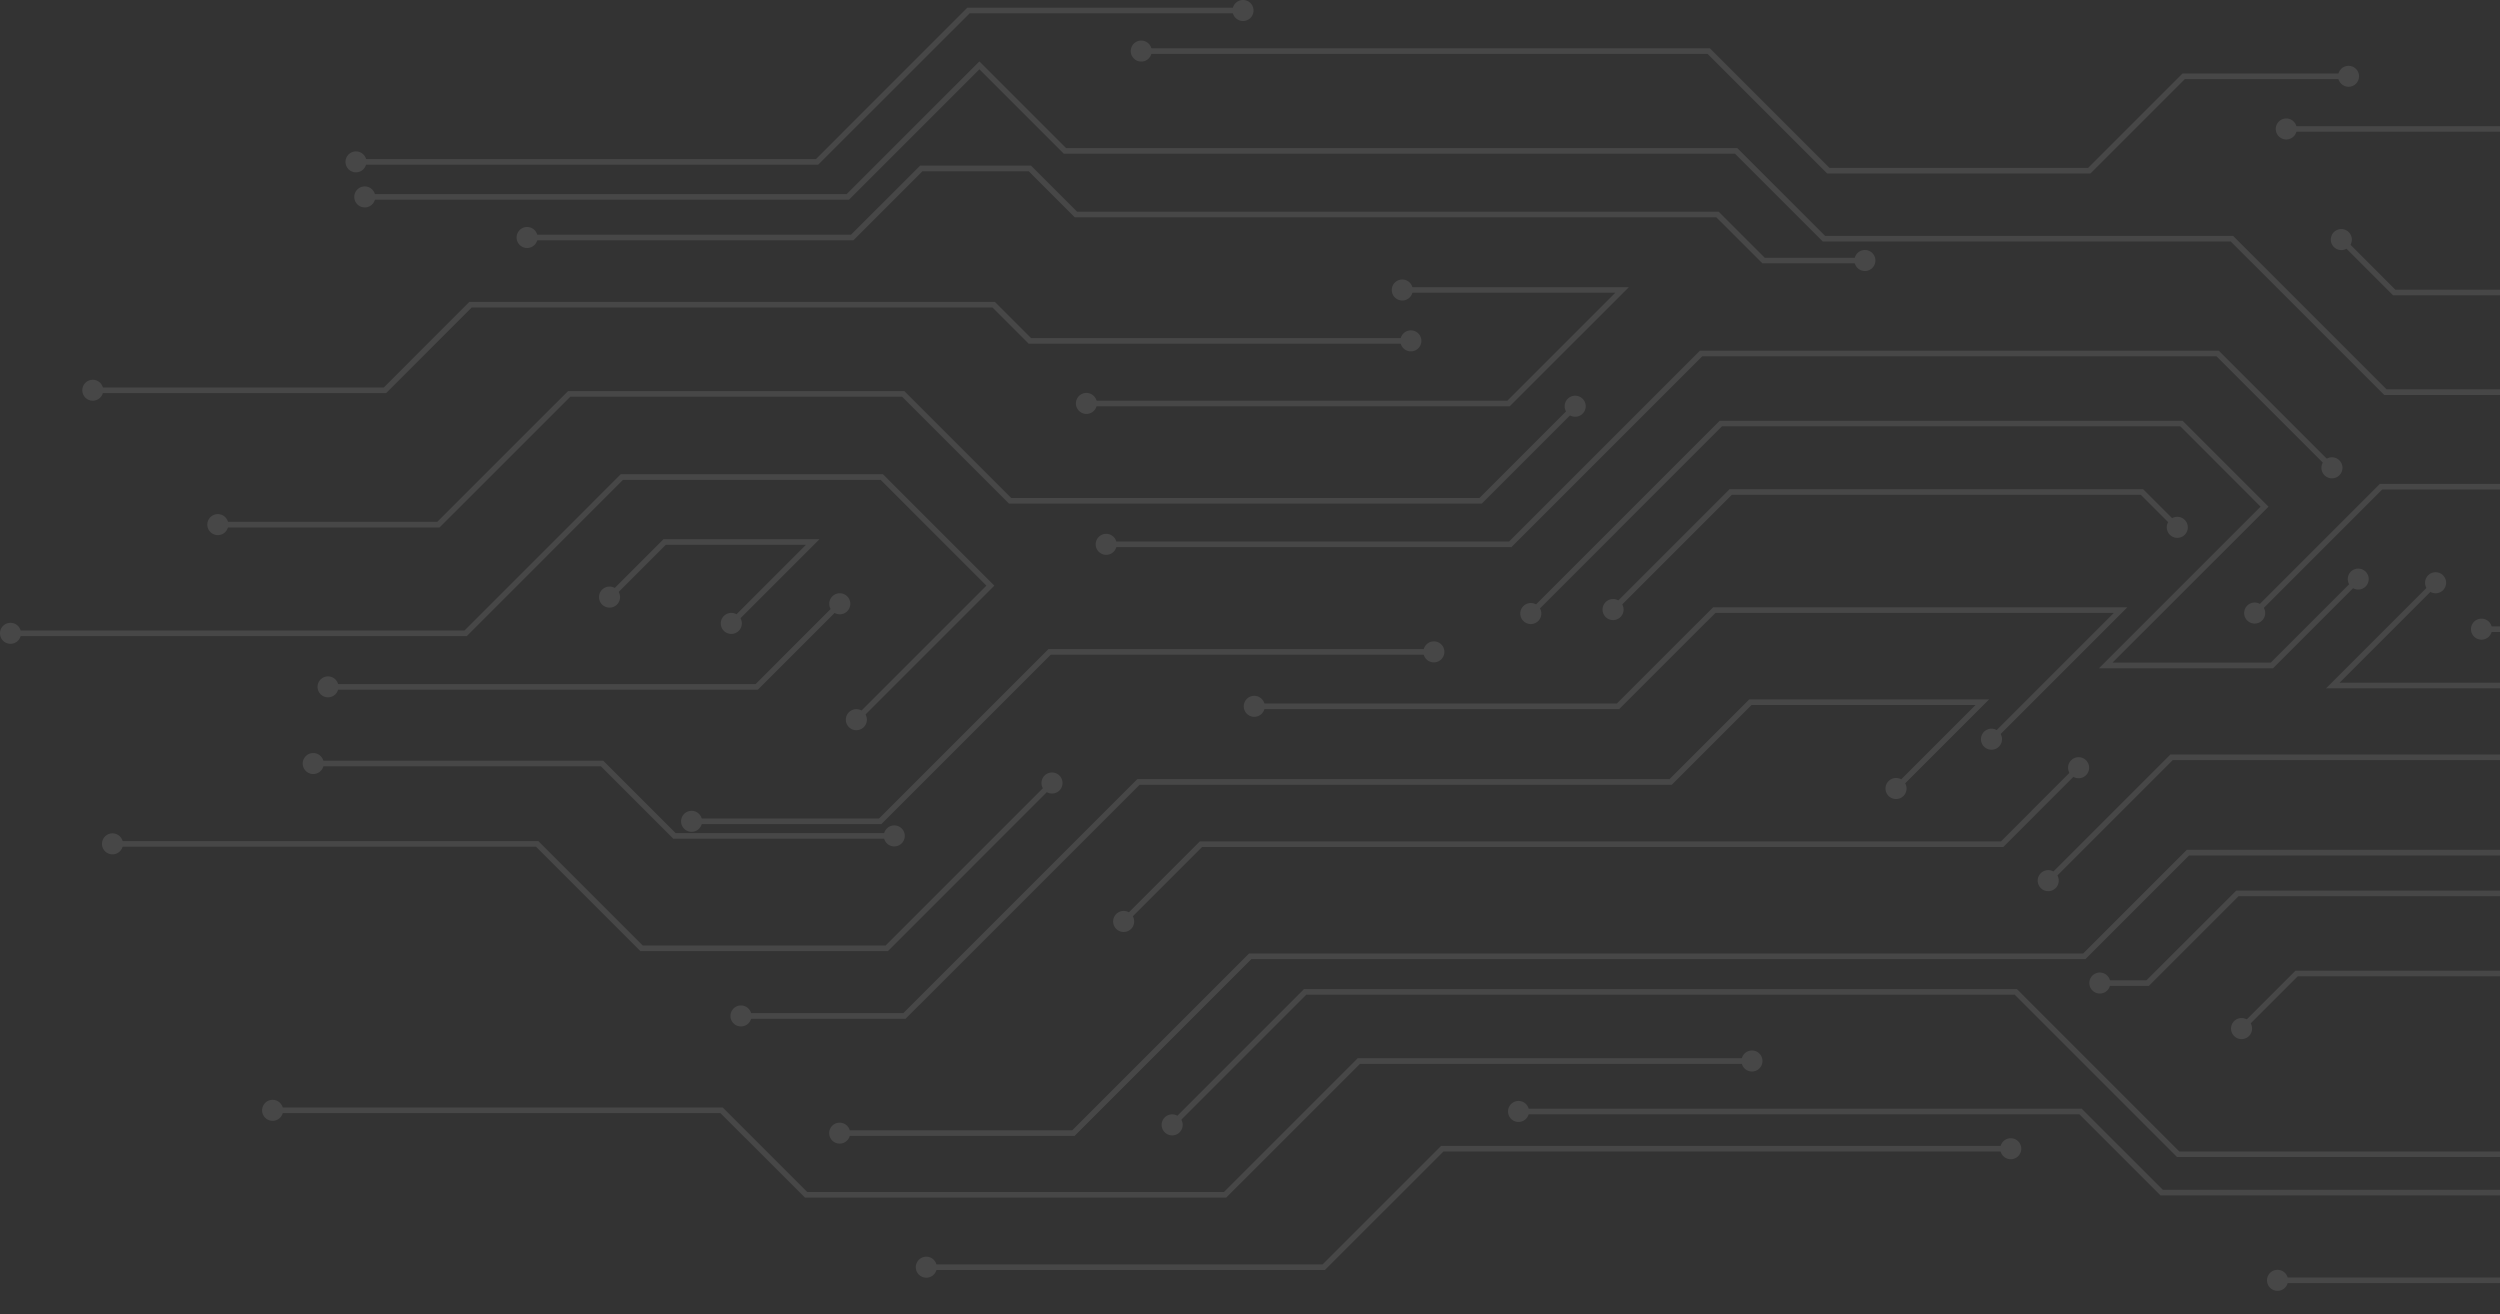 <svg xmlns="http://www.w3.org/2000/svg" xmlns:xlink="http://www.w3.org/1999/xlink" width="1126.2" height="592" viewBox="0 0 1126.2 592">
  <rect x="0" y="0" width="1126.2" height="592" fill="#333333" stroke="none"/>
  <defs>
    <clipPath id="clip-path">
      <rect width="1126.2" height="592" fill="none"/>
    </clipPath>
  </defs>
  <g id="Scroll_Group_4" data-name="Scroll Group 4" clip-path="url(#clip-path)" style="isolation: isolate">
    <g id="Layer_1" data-name="Layer 1" transform="translate(1523.2 592) rotate(180)" opacity="0.1">
      <g id="Group_41" data-name="Group 41" transform="translate(0 0)">
        <g id="Group_1" data-name="Group 1">
          <path id="Path_9" data-name="Path 9" d="M183.724,46H1.94V43.476H182.68L224.589,1.59l1.786,1.786Z" transform="translate(2.559 2.098)" fill="#fff"/>
          <path id="Path_10" data-name="Path 10" d="M4.731,27.623a4.731,4.731,0,1,1,4.731-4.731,4.736,4.736,0,0,1-4.731,4.731Z" transform="translate(0 23.958)" fill="#fff"/>
          <path id="Path_11" data-name="Path 11" d="M104.3,8.094a4.74,4.74,0,1,0-6.7,0A4.731,4.731,0,0,0,104.3,8.094Z" transform="translate(126.926 0)" fill="#fff"/>
        </g>
        <g id="Group_2" data-name="Group 2" transform="translate(156.133 10.506)">
          <path id="Path_12" data-name="Path 12" d="M142.34,63.886H69.26V61.358H141.3L196.634,6.02H406.087V8.548H197.678Z" transform="translate(-64.761 -2.564)" fill="#fff"/>
          <path id="Path_13" data-name="Path 13" d="M72.051,37.853a4.731,4.731,0,1,1,4.731-4.731A4.736,4.736,0,0,1,72.051,37.853Z" transform="translate(-67.32 26.948)" fill="#fff"/>
          <path id="Path_14" data-name="Path 14" d="M217.081,13.993a4.731,4.731,0,1,0-4.731-4.731A4.736,4.736,0,0,0,217.081,13.993Z" transform="translate(124.013 -4.53)" fill="#fff"/>
        </g>
        <g id="Group_3" data-name="Group 3" transform="translate(304.357 50.027)">
          <path id="Path_15" data-name="Path 15" d="M663.679,62.14H409.765L373.191,25.588H133.17V23.06H374.234l36.575,36.575H663.679Z" transform="translate(-128.671 -19.604)" fill="#fff"/>
          <path id="Path_16" data-name="Path 16" d="M135.961,31.033a4.731,4.731,0,1,1,4.731-4.731,4.736,4.736,0,0,1-4.731,4.731Z" transform="translate(-131.23 -21.57)" fill="#fff"/>
          <path id="Path_17" data-name="Path 17" d="M364.5,46.793a4.731,4.731,0,1,0-4.731-4.731A4.736,4.736,0,0,0,364.5,46.793Z" transform="translate(170.275 -0.778)" fill="#fff"/>
        </g>
        <g id="Group_4" data-name="Group 4" transform="translate(612.657 16.42)">
          <path id="Path_18" data-name="Path 18" d="M522.982,64.451H266.1V61.923H521.938L575.3,8.58H755.094v2.5H576.348Z" transform="translate(-261.601 -5.101)" fill="#fff"/>
          <path id="Path_19" data-name="Path 19" d="M268.891,39.553a4.731,4.731,0,1,1,4.731-4.731A4.736,4.736,0,0,1,268.891,39.553Z" transform="translate(-264.16 23.276)" fill="#fff"/>
          <path id="Path_20" data-name="Path 20" d="M479.531,16.543a4.731,4.731,0,1,0-4.731-4.731A4.736,4.736,0,0,0,479.531,16.543Z" transform="translate(13.73 -7.08)" fill="#fff"/>
        </g>
        <g id="Group_5" data-name="Group 5" transform="translate(729.246 52.508)">
          <path id="Path_21" data-name="Path 21" d="M494.211,85.422H316.37V82.894h176.8L553.445,22.64H743.207l38.059,38.036H983.251V63.2H780.223L742.164,25.145H554.489Z" transform="translate(-311.871 -22.64)" fill="#fff"/>
          <path id="Path_22" data-name="Path 22" d="M319.161,56.593a4.731,4.731,0,1,1,4.731-4.731A4.736,4.736,0,0,1,319.161,56.593Z" transform="translate(-314.43 9.669)" fill="#fff"/>
          <path id="Path_23" data-name="Path 23" d="M606.5,47.013a4.731,4.731,0,1,0-4.731-4.731A4.736,4.736,0,0,0,606.5,47.013Z" transform="translate(64.648 -2.97)" fill="#fff"/>
        </g>
        <g id="Group_6" data-name="Group 6" transform="translate(15.817 493.617)">
          <path id="Path_24" data-name="Path 24" d="M218.561,244.783,163.8,190.048H8.76V187.52H164.846L220.346,243Z" transform="translate(-4.261 -184.064)" fill="#fff"/>
          <path id="Path_25" data-name="Path 25" d="M11.551,195.493a4.731,4.731,0,1,1,4.731-4.731A4.736,4.736,0,0,1,11.551,195.493Z" transform="translate(-6.82 -186.03)" fill="#fff"/>
          <path id="Path_26" data-name="Path 26" d="M98.872,217.8a4.74,4.74,0,1,0,0-6.7A4.731,4.731,0,0,0,98.872,217.8Z" transform="translate(112.785 -154.79)" fill="#fff"/>
        </g>
        <g id="Group_7" data-name="Group 7" transform="translate(208.084 496.933)">
          <path id="Path_27" data-name="Path 27" d="M373.054,223.584H124.081L91.31,190.836,93.1,189.05l32.029,32.029H373.054Z" transform="translate(-87.622 -185.362)" fill="#fff"/>
          <path id="Path_28" data-name="Path 28" d="M91.112,195.554a4.74,4.74,0,1,1,6.7,0A4.731,4.731,0,0,1,91.112,195.554Z" transform="translate(-89.72 -187.46)" fill="#fff"/>
          <path id="Path_29" data-name="Path 29" d="M215.381,210.823a4.731,4.731,0,1,0-4.731-4.731A4.736,4.736,0,0,0,215.381,210.823Z" transform="translate(69.819 -169.122)" fill="#fff"/>
        </g>
        <g id="Group_8" data-name="Group 8" transform="translate(460.49 513.864)">
          <path id="Path_30" data-name="Path 30" d="M744.835,251.141H488.44l-53.853-53.853H318.043l-42.489,42.489H200.48v-2.528h74.031L317,194.76H435.63l53.853,53.853H744.835Z" transform="translate(-196.004 -194.76)" fill="#fff"/>
          <circle id="Ellipse_1" data-name="Ellipse 1" cx="4.731" cy="4.731" r="4.731" transform="translate(0 39.033)" fill="#fff"/>
          <path id="Path_31" data-name="Path 31" d="M437.781,225.953a4.731,4.731,0,1,0-4.731-4.731A4.736,4.736,0,0,0,437.781,225.953Z" transform="translate(110.817 -166.092)" fill="#fff"/>
        </g>
        <g id="Group_9" data-name="Group 9" transform="translate(958.506 514.351)">
          <path id="Path_32" data-name="Path 32" d="M539.672,267.161H415.22v-2.528H538.628l68.186-68.163H815.293v2.5H607.858Z" transform="translate(-410.721 -192.991)" fill="#fff"/>
          <path id="Path_33" data-name="Path 33" d="M418.011,233.833a4.731,4.731,0,1,1,4.731-4.731A4.736,4.736,0,0,1,418.011,233.833Z" transform="translate(-413.28 -156.184)" fill="#fff"/>
          <circle id="Ellipse_2" data-name="Ellipse 2" cx="4.731" cy="4.731" r="4.731" transform="translate(399.609)" fill="#fff"/>
        </g>
        <g id="Group_10" data-name="Group 10" transform="translate(19.783 311.09)">
          <path id="Path_34" data-name="Path 34" d="M180.393,255.348H10.46V252.82H179.349l79.064-79.064H436.277l56.706-56.706,1.786,1.786-57.448,57.448H259.456Z" transform="translate(-5.984 -113.362)" fill="#fff"/>
          <path id="Path_35" data-name="Path 35" d="M13.261,183.563a4.731,4.731,0,1,1,4.731-4.731A4.736,4.736,0,0,1,13.261,183.563Z" transform="translate(-8.53 -38.098)" fill="#fff"/>
          <path id="Path_36" data-name="Path 36" d="M224.874,123.554a4.74,4.74,0,1,0-6.7,0A4.731,4.731,0,0,0,224.874,123.554Z" transform="translate(266.207 -115.46)" fill="#fff"/>
        </g>
        <g id="Group_11" data-name="Group 11" transform="translate(229.839 414.066)">
          <path id="Path_37" data-name="Path 37" d="M949.17,302l-39.056-39.056H607.751l-39.544-39.52H384.429l-69.184-69.16H148.328L102.476,200.11l-1.786-1.786,46.594-46.594h169l69.184,69.161H569.251l39.543,39.543H911.157l38.013,38.013,58.77-58.77h218.335V242.2H1008.984Z" transform="translate(-97.002 -151.73)" fill="#fff"/>
          <path id="Path_38" data-name="Path 38" d="M107.194,178.184a4.739,4.739,0,1,1,0-6.7A4.731,4.731,0,0,1,107.194,178.184Z" transform="translate(-99.1 -127.508)" fill="#fff"/>
          <path id="Path_39" data-name="Path 39" d="M588.6,197.623a4.731,4.731,0,1,0-4.731-4.731A4.736,4.736,0,0,0,588.6,197.623Z" transform="translate(540.44 -103.669)" fill="#fff"/>
        </g>
        <g id="Group_12" data-name="Group 12" transform="translate(257.508 458.967)">
          <path id="Path_40" data-name="Path 40" d="M319.174,202.171l-23.61-23.633H137.506l-23.123,23.123-1.763-1.786,23.842-23.865H296.607l24.352,24.375Z" transform="translate(-108.932 -176.01)" fill="#fff"/>
          <path id="Path_41" data-name="Path 41" d="M119.124,192.664a4.739,4.739,0,1,1,0-6.7A4.731,4.731,0,0,1,119.124,192.664Z" transform="translate(-111.03 -164.717)" fill="#fff"/>
          <path id="Path_42" data-name="Path 42" d="M201.342,192.884a4.739,4.739,0,1,0,0-6.7A4.731,4.731,0,0,0,201.342,192.884Z" transform="translate(6.279 -164.427)" fill="#fff"/>
        </g>
        <g id="Group_13" data-name="Group 13" transform="translate(16.304 70.784)">
          <path id="Path_43" data-name="Path 43" d="M923.966,106.151H602.748l-73.1-73.126h-238.1l-25.7,25.7H8.97V56.194H264.808l25.7-25.674H530.689l73.1,73.126H922.923l59.675-59.7,1.786,1.786Z" transform="translate(-4.471 -30.52)" fill="#fff"/>
          <path id="Path_44" data-name="Path 44" d="M11.761,49.563a4.731,4.731,0,1,1,4.731-4.731A4.736,4.736,0,0,1,11.761,49.563Z" transform="translate(-7.03 -17.881)" fill="#fff"/>
          <path id="Path_45" data-name="Path 45" d="M435.134,42.814a4.74,4.74,0,1,0-6.7,0A4.731,4.731,0,0,0,435.134,42.814Z" transform="translate(547.074 -24.979)" fill="#fff"/>
        </g>
        <g id="Group_14" data-name="Group 14" transform="translate(240.438 144.432)">
          <path id="Path_46" data-name="Path 46" d="M376.962,99.576H124.7L105.26,80.164l1.786-1.786,18.693,18.67H375.918L416.3,56.67h22.335V59.2H417.363Z" transform="translate(-101.572 -53.214)" fill="#fff"/>
          <path id="Path_47" data-name="Path 47" d="M105.062,72.534a4.74,4.74,0,1,1,6.7,0A4.731,4.731,0,0,1,105.062,72.534Z" transform="translate(-103.67 -42.964)" fill="#fff"/>
          <path id="Path_48" data-name="Path 48" d="M251.591,64.643a4.731,4.731,0,1,0-4.731-4.731A4.736,4.736,0,0,0,251.591,64.643Z" transform="translate(85.236 -55.18)" fill="#fff"/>
        </g>
        <g id="Group_15" data-name="Group 15" transform="translate(76.582 123.914)">
          <path id="Path_49" data-name="Path 49" d="M443.035,76.212H228.549L210.76,58.423H34.96v-2.5H211.8l17.789,17.766h212.4L466.6,49.1l1.786,1.763Z" transform="translate(-30.461 -45.412)" fill="#fff"/>
          <path id="Path_50" data-name="Path 50" d="M37.751,60a4.731,4.731,0,1,1,4.731-4.731A4.736,4.736,0,0,1,37.751,60Z" transform="translate(-33.02 -43.513)" fill="#fff"/>
          <path id="Path_51" data-name="Path 51" d="M227.424,55.6a4.74,4.74,0,1,0-6.7,0A4.731,4.731,0,0,0,227.424,55.6Z" transform="translate(212.772 -47.51)" fill="#fff"/>
        </g>
        <g id="Group_16" data-name="Group 16" transform="translate(186.353 179.068)">
          <path id="Path_52" data-name="Path 52" d="M437.367,138.919H149.523L81.94,71.336,83.7,69.55l66.864,66.841H436.324L491.684,81.03l1.786,1.786Z" transform="translate(-78.252 -65.862)" fill="#fff"/>
          <path id="Path_53" data-name="Path 53" d="M81.742,76.054a4.74,4.74,0,1,1,6.7,0A4.731,4.731,0,0,1,81.742,76.054Z" transform="translate(-80.35 -67.96)" fill="#fff"/>
          <path id="Path_54" data-name="Path 54" d="M264.974,81a4.74,4.74,0,1,0-6.7,0A4.731,4.731,0,0,0,264.974,81Z" transform="translate(152.54 -61.43)" fill="#fff"/>
        </g>
        <g id="Group_17" data-name="Group 17" transform="translate(30.637 76.814)">
          <path id="Path_55" data-name="Path 55" d="M518.083,163.5H247.262l-59.28-59.28H15.15v-2.528H189.025l59.28,59.28H517.039l46.687-46.687H939.47l79.667-79.667H1125.2v2.528H1020.18l-79.667,79.667H564.769Z" transform="translate(-10.651 -31.141)" fill="#fff"/>
          <path id="Path_56" data-name="Path 56" d="M17.941,71.513a4.731,4.731,0,1,1,4.731-4.731,4.736,4.736,0,0,1-4.731,4.731Z" transform="translate(-13.21 5.046)" fill="#fff"/>
          <circle id="Ellipse_3" data-name="Ellipse 3" cx="4.731" cy="4.731" r="4.731" transform="translate(1109.583)" fill="#fff"/>
        </g>
        <g id="Group_18" data-name="Group 18" transform="translate(467.958 342.057)">
          <path id="Path_57" data-name="Path 57" d="M489.14,219.143H255.381L203.36,167.122l1.786-1.786,51.279,51.279H488.1l85.975-85.975H756.829v2.528H575.115Z" transform="translate(-199.672 -127.184)" fill="#fff"/>
          <path id="Path_58" data-name="Path 58" d="M203.162,152.1a4.74,4.74,0,1,1,6.7,0A4.731,4.731,0,0,1,203.162,152.1Z" transform="translate(-201.77 -109.546)" fill="#fff"/>
          <path id="Path_59" data-name="Path 59" d="M444.591,138.613a4.731,4.731,0,1,0-4.731-4.731A4.736,4.736,0,0,0,444.591,138.613Z" transform="translate(112.334 -129.15)" fill="#fff"/>
        </g>
        <g id="Group_19" data-name="Group 19" transform="translate(260.384 278.447)">
          <path id="Path_60" data-name="Path 60" d="M276.071,156.252l-1.786-1.786,44.321-44.321H114.21v-2.5H324.683Z" transform="translate(-109.711 -104.161)" fill="#fff"/>
          <path id="Path_61" data-name="Path 61" d="M117,115.6a4.731,4.731,0,1,1,4.731-4.731A4.736,4.736,0,0,1,117,115.6Z" transform="translate(-112.27 -106.14)" fill="#fff"/>
          <path id="Path_62" data-name="Path 62" d="M183.032,127.492a4.74,4.74,0,1,0,6.7,0A4.731,4.731,0,0,0,183.032,127.492Z" transform="translate(-20.753 -79.807)" fill="#fff"/>
        </g>
        <g id="Group_20" data-name="Group 20" transform="translate(456.13 290.975)">
          <path id="Path_63" data-name="Path 63" d="M487,220.694H278.427l-38.685-38.685,70.274-70.251H238.721l-38.685,38.685-1.786-1.786,39.428-39.428h78.414l-72.779,72.779,36.157,36.181H485.955l85.372-85.4,1.786,1.786Z" transform="translate(-194.586 -109.23)" fill="#fff"/>
          <circle id="Ellipse_4" data-name="Ellipse 4" cx="4.731" cy="4.731" r="4.731" transform="translate(0 35.438)" fill="#fff"/>
          <path id="Path_64" data-name="Path 64" d="M365.474,125.9a4.74,4.74,0,1,0-6.7,0A4.731,4.731,0,0,0,365.474,125.9Z" transform="translate(15.349 -97.911)" fill="#fff"/>
        </g>
        <g id="Group_21" data-name="Group 21" transform="translate(45.458 207.503)">
          <path id="Path_65" data-name="Path 65" d="M377.153,178.367H238.832L142.49,82.025H21.54v-2.5H143.533l96.342,96.342H377.153Z" transform="translate(-17.041 -76.064)" fill="#fff"/>
          <path id="Path_66" data-name="Path 66" d="M24.331,87.493a4.731,4.731,0,1,1,4.731-4.731A4.736,4.736,0,0,1,24.331,87.493Z" transform="translate(-19.6 -78.03)" fill="#fff"/>
          <path id="Path_67" data-name="Path 67" d="M177.461,129.033a4.731,4.731,0,1,0-4.731-4.731A4.736,4.736,0,0,0,177.461,129.033Z" transform="translate(182.419 -23.228)" fill="#fff"/>
        </g>
        <g id="Group_22" data-name="Group 22" transform="translate(20.247 356.211)">
          <path id="Path_68" data-name="Path 68" d="M186.053,197.456H10.67v-2.528H185.009l57.935-57.958,1.786,1.786Z" transform="translate(-6.171 -133.282)" fill="#fff"/>
          <circle id="Ellipse_5" data-name="Ellipse 5" cx="4.731" cy="4.731" r="4.731" transform="translate(0 58.167)" fill="#fff"/>
          <path id="Path_69" data-name="Path 69" d="M117.184,143.474a4.74,4.74,0,1,0-6.7,0A4.731,4.731,0,0,0,117.184,143.474Z" transform="translate(123.671 -135.38)" fill="#fff"/>
        </g>
        <g id="Group_23" data-name="Group 23" transform="translate(582.089 172.16)">
          <path id="Path_70" data-name="Path 70" d="M254.356,138.217l-1.786-1.786,34.974-35H648.468l34.6-34.6,1.786,1.786-35.346,35.346H288.588Z" transform="translate(-248.882 -63.142)" fill="#fff"/>
          <path id="Path_71" data-name="Path 71" d="M259.074,103.194a4.74,4.74,0,1,1,0-6.7A4.731,4.731,0,0,1,259.074,103.194Z" transform="translate(-250.98 -25.847)" fill="#fff"/>
          <path id="Path_72" data-name="Path 72" d="M444.554,73.334a4.74,4.74,0,1,0-6.7,0A4.731,4.731,0,0,0,444.554,73.334Z" transform="translate(-6.283 -65.24)" fill="#fff"/>
        </g>
        <g id="Group_24" data-name="Group 24" transform="translate(564.88 254.264)">
          <path id="Path_73" data-name="Path 73" d="M430.168,158.786H243.56L304.046,98.3l1.763,1.786L249.66,156.258H429.124l43.37-43.347h164.6v2.528H473.538Z" transform="translate(-243.56 -94.636)" fill="#fff"/>
          <path id="Path_74" data-name="Path 74" d="M269.292,98.112a4.74,4.74,0,1,1,0,6.7A4.731,4.731,0,0,1,269.292,98.112Z" transform="translate(-211.449 -96.72)" fill="#fff"/>
          <path id="Path_75" data-name="Path 75" d="M415.831,112.573a4.731,4.731,0,1,0-4.731-4.731A4.736,4.736,0,0,0,415.831,112.573Z" transform="translate(-22.53 -88.29)" fill="#fff"/>
        </g>
        <g id="Group_25" data-name="Group 25" transform="translate(537.629 312.664)">
          <path id="Path_76" data-name="Path 76" d="M436.173,175.961H249.844L233.4,159.518l1.786-1.786,15.7,15.7H435.13l52.763-52.763,1.786,1.786Z" transform="translate(-229.712 -117.006)" fill="#fff"/>
          <path id="Path_77" data-name="Path 77" d="M233.2,143.154a4.739,4.739,0,1,1,6.7,0A4.731,4.731,0,0,1,233.2,143.154Z" transform="translate(-231.81 -98.021)" fill="#fff"/>
          <path id="Path_78" data-name="Path 78" d="M349.494,127.184a4.74,4.74,0,1,0-6.7,0A4.731,4.731,0,0,0,349.494,127.184Z" transform="translate(-87.232 -119.09)" fill="#fff"/>
        </g>
        <g id="Group_26" data-name="Group 26" transform="translate(627.129 129.606)">
          <path id="Path_79" data-name="Path 79" d="M378.454,193.447H270.4l41.213-41.213,1.786,1.786-36.9,36.9H377.411l35.949-35.949H653.1L758.536,49.56h74.379v2.528H759.579L654.146,157.5H414.4Z" transform="translate(-270.4 -46.104)" fill="#fff"/>
          <path id="Path_80" data-name="Path 80" d="M287.832,93.632a4.74,4.74,0,1,1,0,6.7A4.731,4.731,0,0,1,287.832,93.632Z" transform="translate(-249.239 10.202)" fill="#fff"/>
          <path id="Path_81" data-name="Path 81" d="M515.531,57.533A4.731,4.731,0,1,0,510.8,52.8,4.736,4.736,0,0,0,515.531,57.533Z" transform="translate(46.751 -48.07)" fill="#fff"/>
        </g>
        <g id="Group_27" data-name="Group 27" transform="translate(678.362 469.914)">
          <path id="Path_82" data-name="Path 82" d="M720.27,221.32H670.313l-20.734-20.757H360.552L339.795,179.8H294.43v-2.5h46.409L361.6,198.034H650.623l20.734,20.757h47.87l31.125-31.125h147.2V190.2H751.418Z" transform="translate(-289.931 -173.844)" fill="#fff"/>
          <path id="Path_83" data-name="Path 83" d="M297.221,185.273a4.731,4.731,0,1,1,4.731-4.731A4.736,4.736,0,0,1,297.221,185.273Z" transform="translate(-292.49 -175.81)" fill="#fff"/>
          <path id="Path_84" data-name="Path 84" d="M557.071,189.743a4.731,4.731,0,1,0-4.731-4.731A4.736,4.736,0,0,0,557.071,189.743Z" transform="translate(50.321 -169.913)" fill="#fff"/>
        </g>
        <g id="Group_28" data-name="Group 28" transform="translate(43.231 233.821)">
          <path id="Path_85" data-name="Path 85" d="M169.106,135.624l-42.4-42.4H20.58V90.7H127.753l43.138,43.138Z" transform="translate(-16.081 -87.244)" fill="#fff"/>
          <path id="Path_86" data-name="Path 86" d="M23.371,98.673A4.731,4.731,0,1,1,28.1,93.941,4.736,4.736,0,0,1,23.371,98.673Z" transform="translate(-18.64 -89.21)" fill="#fff"/>
          <circle id="Ellipse_6" data-name="Ellipse 6" cx="4.731" cy="4.731" r="4.731" transform="translate(149.013 42.582)" fill="#fff"/>
        </g>
        <g id="Group_29" data-name="Group 29" transform="translate(17.302 336.5)">
          <path id="Path_87" data-name="Path 87" d="M161.034,171.074H9.4v-2.528H159.99L198.536,130h98.29v2.528H199.58Z" transform="translate(-4.901 -126.544)" fill="#fff"/>
          <circle id="Ellipse_7" data-name="Ellipse 7" cx="4.731" cy="4.731" r="4.731" transform="translate(0 38.523)" fill="#fff"/>
          <path id="Path_88" data-name="Path 88" d="M135.911,137.973a4.731,4.731,0,1,0-4.731-4.731A4.736,4.736,0,0,0,135.911,137.973Z" transform="translate(155.759 -128.51)" fill="#fff"/>
        </g>
        <g id="Group_30" data-name="Group 30" transform="translate(18.786 283.549)">
          <path id="Path_89" data-name="Path 89" d="M120.182,140.953H10.04v-2.5h109.1l28.3-28.318,1.786,1.786Z" transform="translate(-5.541 -106.442)" fill="#fff"/>
          <path id="Path_90" data-name="Path 90" d="M12.831,130.3a4.731,4.731,0,1,1,4.731-4.731A4.736,4.736,0,0,1,12.831,130.3Z" transform="translate(-8.1 -92.313)" fill="#fff"/>
          <path id="Path_91" data-name="Path 91" d="M75.644,116.634a4.739,4.739,0,1,0-6.7,0A4.731,4.731,0,0,0,75.644,116.634Z" transform="translate(70.33 -108.54)" fill="#fff"/>
        </g>
        <g id="Group_31" data-name="Group 31" transform="translate(36.575 306.389)">
          <path id="Path_92" data-name="Path 92" d="M123.412,159.551H17.7v-2.5H122.368L160.891,118.5h52.346v2.528h-51.3Z" transform="translate(-13.224 -115.044)" fill="#fff"/>
          <path id="Path_93" data-name="Path 93" d="M20.5,143.093a4.731,4.731,0,1,1,4.731-4.731,4.736,4.736,0,0,1-4.731,4.731Z" transform="translate(-15.77 -95.084)" fill="#fff"/>
          <path id="Path_94" data-name="Path 94" d="M104.6,126.473a4.731,4.731,0,1,0-4.731-4.731A4.736,4.736,0,0,0,104.6,126.473Z" transform="translate(95.18 -117.01)" fill="#fff"/>
        </g>
        <g id="Group_32" data-name="Group 32" transform="translate(789.431 405.53)">
          <path id="Path_95" data-name="Path 95" d="M442.683,209.535H340.38l53.668-53.645H584.97v2.528H395.091L346.48,207.03h96.2Z" transform="translate(-340.38 -152.434)" fill="#fff"/>
          <path id="Path_96" data-name="Path 96" d="M387.081,176.43a4.731,4.731,0,1,1-4.731,4.731A4.736,4.736,0,0,1,387.081,176.43Z" transform="translate(-285.01 -125.337)" fill="#fff"/>
          <path id="Path_97" data-name="Path 97" d="M448.431,163.863a4.731,4.731,0,1,0-4.731-4.731A4.736,4.736,0,0,0,448.431,163.863Z" transform="translate(-204.074 -154.4)" fill="#fff"/>
        </g>
        <g id="Group_33" data-name="Group 33" transform="translate(808.867 350.94)">
          <path id="Path_98" data-name="Path 98" d="M805.088,196.4H653.617l-48.171-48.171H394.532l-42.4,42.4-1.786-1.786L393.488,145.7h213l48.171,48.171H804.044l58.933-58.909H963.123v2.528h-99.1Z" transform="translate(-346.662 -131.504)" fill="#fff"/>
          <path id="Path_99" data-name="Path 99" d="M356.854,164.554a4.74,4.74,0,1,1,0-6.7A4.731,4.731,0,0,1,356.854,164.554Z" transform="translate(-348.76 -103.14)" fill="#fff"/>
          <path id="Path_100" data-name="Path 100" d="M617.141,142.933a4.731,4.731,0,1,0-4.731-4.731A4.736,4.736,0,0,0,617.141,142.933Z" transform="translate(-0.936 -133.47)" fill="#fff"/>
        </g>
        <g id="Group_34" data-name="Group 34" transform="translate(872.531 217.28)">
          <path id="Path_101" data-name="Path 101" d="M552.025,162.525H378.15V160H550.982L627.309,83.67h85.7V86.2H628.352Z" transform="translate(-373.651 -80.214)" fill="#fff"/>
          <path id="Path_102" data-name="Path 102" d="M380.941,124.553a4.731,4.731,0,1,1,4.731-4.731A4.736,4.736,0,0,1,380.941,124.553Z" transform="translate(-376.21 -38.763)" fill="#fff"/>
          <path id="Path_103" data-name="Path 103" d="M525.121,91.643a4.731,4.731,0,1,0-4.731-4.731A4.736,4.736,0,0,0,525.121,91.643Z" transform="translate(-185.998 -82.18)" fill="#fff"/>
        </g>
        <g id="Group_35" data-name="Group 35" transform="translate(1044.55 163.529)">
          <path id="Path_104" data-name="Path 104" d="M453.733,138.731l-1.763-1.786L526.952,61.94H638.416L685.474,109H876.488v2.528H684.43L637.372,64.468H528Z" transform="translate(-448.282 -61.94)" fill="#fff"/>
          <path id="Path_105" data-name="Path 105" d="M458.474,100.644a4.74,4.74,0,1,1,0-6.7A4.731,4.731,0,0,1,458.474,100.644Z" transform="translate(-450.38 -21.557)" fill="#fff"/>
          <path id="Path_106" data-name="Path 106" d="M637.6,90.2a4.731,4.731,0,1,0-4.731-4.731A4.736,4.736,0,0,0,637.6,90.2Z" transform="translate(-209.627 -37.138)" fill="#fff"/>
        </g>
        <g id="Group_36" data-name="Group 36" transform="translate(882.898 411.473)">
          <path id="Path_107" data-name="Path 107" d="M807,199.834H570.272l-16.3-16.3H382.62V181H555.011l16.3,16.3h234.64l38.523-38.546H976.862v2.528H845.522Z" transform="translate(-378.121 -155.304)" fill="#fff"/>
          <path id="Path_108" data-name="Path 108" d="M385.411,176.323a4.731,4.731,0,1,1,4.731-4.731A4.736,4.736,0,0,1,385.411,176.323Z" transform="translate(-380.68 -144.618)" fill="#fff"/>
          <circle id="Ellipse_8" data-name="Ellipse 8" cx="4.731" cy="4.731" r="4.731" transform="translate(593.778)" fill="#fff"/>
        </g>
        <g id="Group_37" data-name="Group 37" transform="translate(1115.613 210.704)">
          <path id="Path_109" data-name="Path 109" d="M745.176,117.207h-130.9L581.668,84.6H482.96V82.07h99.751l32.609,32.609H745.176Z" transform="translate(-478.461 -78.614)" fill="#fff"/>
          <path id="Path_110" data-name="Path 110" d="M485.751,90.043a4.731,4.731,0,1,1,4.731-4.731A4.736,4.736,0,0,1,485.751,90.043Z" transform="translate(-481.02 -80.58)" fill="#fff"/>
          <path id="Path_111" data-name="Path 111" d="M598.611,104.1a4.731,4.731,0,1,0-4.731-4.731A4.736,4.736,0,0,0,598.611,104.1Z" transform="translate(-332.128 -62.031)" fill="#fff"/>
        </g>
        <g id="Group_38" data-name="Group 38" transform="translate(1075.281 263.054)">
          <path id="Path_112" data-name="Path 112" d="M631.939,211.846H513.8L463.63,161.657l61.437-61.437,1.786,1.786L467.2,161.657l47.638,47.661H630.9l70.39-70.413H907.05v2.528H702.329Z" transform="translate(-463.63 -96.532)" fill="#fff"/>
          <path id="Path_113" data-name="Path 113" d="M489.772,100.022a4.74,4.74,0,1,1,0,6.7A4.731,4.731,0,0,1,489.772,100.022Z" transform="translate(-430.978 -98.63)" fill="#fff"/>
          <path id="Path_114" data-name="Path 114" d="M657.411,124.873a4.731,4.731,0,1,0-4.731-4.731A4.736,4.736,0,0,0,657.411,124.873Z" transform="translate(-214.223 -76.493)" fill="#fff"/>
        </g>
        <g id="Group_39" data-name="Group 39" transform="translate(1140.15 277.853)">
          <path id="Path_115" data-name="Path 115" d="M494.953,147.369l-1.763-1.786,37.943-37.943H725.024v2.5H532.177Z" transform="translate(-489.502 -104.161)" fill="#fff"/>
          <path id="Path_116" data-name="Path 116" d="M499.694,130.364a4.74,4.74,0,1,1,0-6.7A4.731,4.731,0,0,1,499.694,130.364Z" transform="translate(-491.6 -84.86)" fill="#fff"/>
          <circle id="Ellipse_9" data-name="Ellipse 9" cx="4.731" cy="4.731" r="4.731" transform="translate(230.558)" fill="#fff"/>
        </g>
        <g id="Group_40" data-name="Group 40" transform="translate(1154.043 306.425)">
          <path id="Path_117" data-name="Path 117" d="M567.864,157.747H497.59l38.987-38.987,1.786,1.763-34.673,34.7h63.13l24.607-24.607,1.786,1.786Z" transform="translate(-497.59 -115.072)" fill="#fff"/>
          <path id="Path_118" data-name="Path 118" d="M514.061,118.562a4.74,4.74,0,1,1,0,6.7A4.731,4.731,0,0,1,514.061,118.562Z" transform="translate(-477.695 -117.17)" fill="#fff"/>
          <path id="Path_119" data-name="Path 119" d="M544.414,130.374a4.74,4.74,0,1,0-6.7,0A4.731,4.731,0,0,0,544.414,130.374Z" transform="translate(-446.495 -110.429)" fill="#fff"/>
        </g>
      </g>
    </g>
  </g>
</svg>
